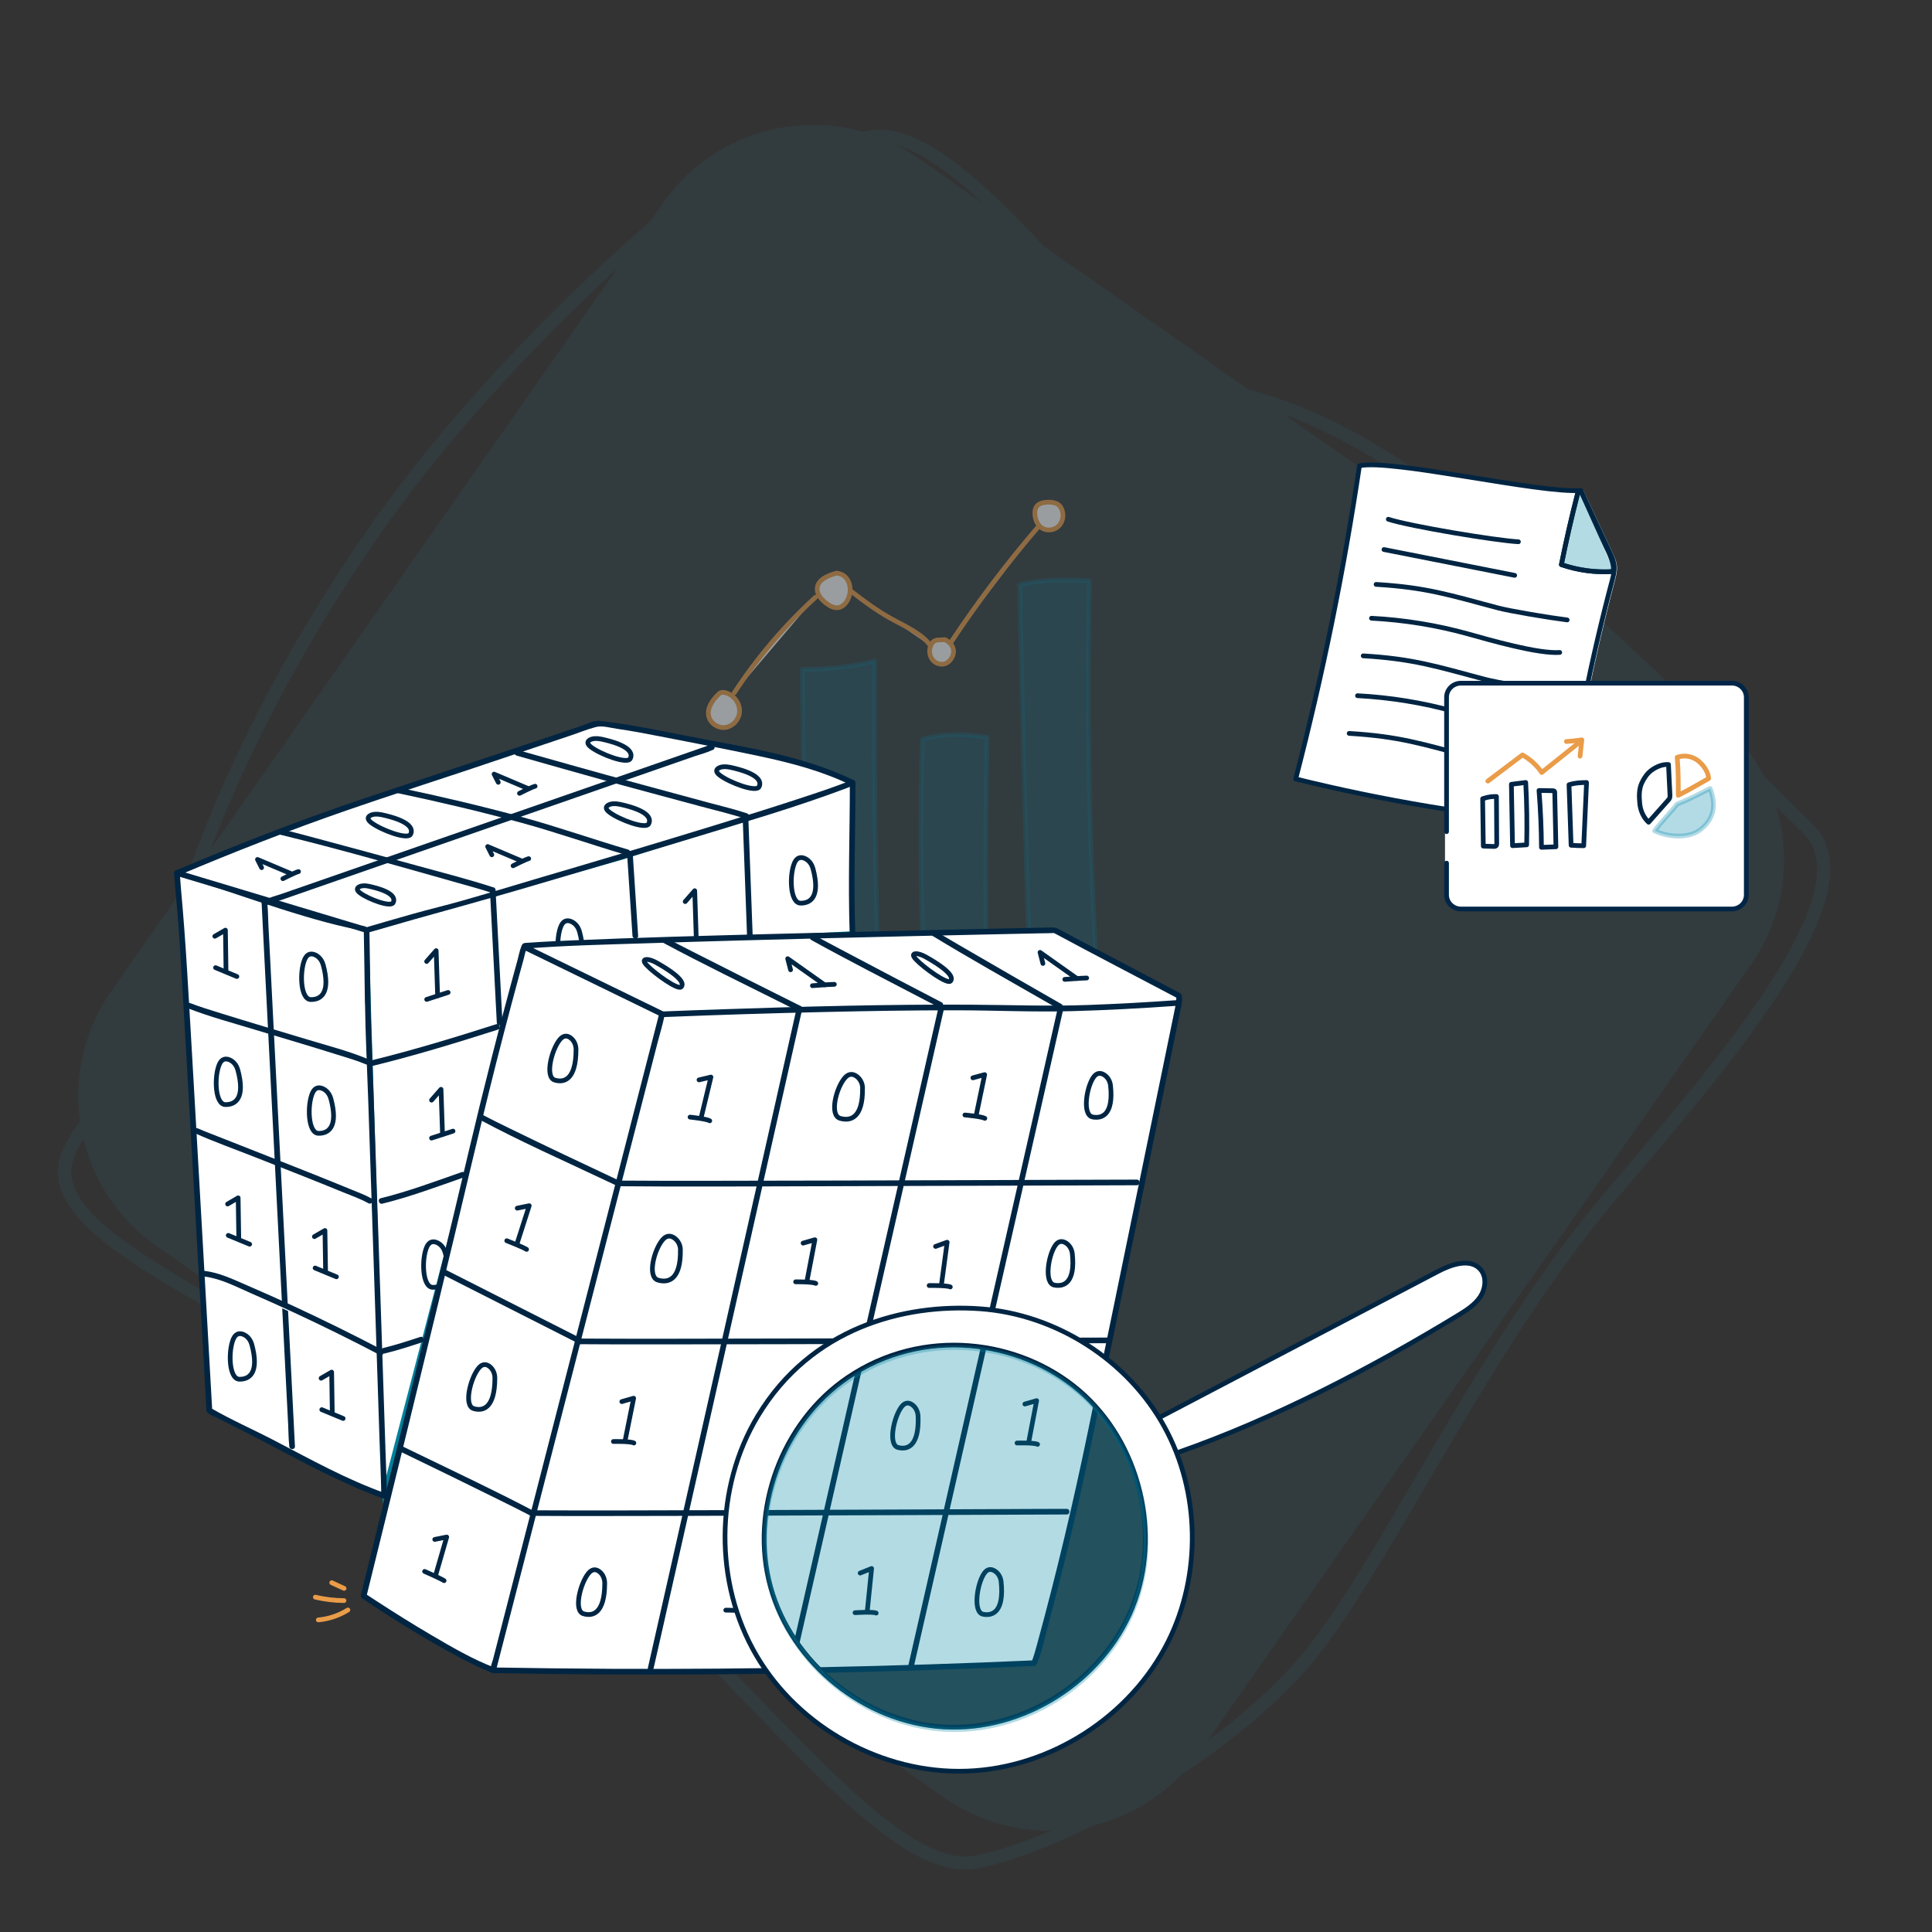 <svg xmlns="http://www.w3.org/2000/svg" id="Ebene_2" data-name="Ebene 2" viewBox="0 0 410 410"><rect x="0" y="0" width="410" height="410" fill="#333333" stroke="none"/><defs><style>      .cls-1, .cls-2, .cls-3, .cls-4, .cls-5, .cls-6, .cls-7 {        stroke-linecap: round;        stroke-linejoin: round;      }      .cls-1, .cls-2, .cls-3, .cls-8, .cls-9 {        fill: #fff;      }      .cls-1, .cls-4 {        stroke: #ea9c48;      }      .cls-2 {        stroke: #002547;      }      .cls-3, .cls-5 {        stroke: #002542;      }      .cls-4, .cls-5, .cls-10 {        fill: none;      }      .cls-11 {        fill: #2f82a0;        isolation: isolate;        opacity: .1;      }      .cls-11, .cls-12, .cls-9, .cls-13 {        stroke-width: 0px;      }      .cls-6 {        fill: #0287aa;        opacity: .3;        stroke: #0287aa;      }      .cls-7 {        stroke: #0285a6;      }      .cls-7, .cls-12 {        fill: #0285a6;        opacity: .3;      }      .cls-14 {        opacity: .5;      }      .cls-8 {        stroke-width: .75px;      }      .cls-8, .cls-10 {        stroke: #02809a;        stroke-miterlimit: 10;      }      .cls-13 {        fill: #002542;      }      .cls-10 {        stroke-width: .5px;      }    </style></defs><path class="cls-11" d="m384.54,174.74c-2.14-2.05-5.1-4.98-8.52-8.38-.56-.55-1.13-1.12-1.71-1.7-2.79-5.43-6.9-10.28-12.25-14.03l-7.52-5.26c-18.04-17.22-40.21-37.05-59.12-48.94-13.12-8.25-22.7-11.7-30.47-13.79l-43.48-30.45c-12.23-13.22-26.15-26.13-36.44-24.58-.64.09-1.29.21-1.96.34-15.45-4.35-32.62,1.22-42.34,15.1l-2.74,3.92c-11.9,10.3-39.22,35.4-60.27,65.8-17.04,24.61-30.18,50.18-39.22,76.28l-14.88,21.25c-5.86,8.37-7.95,18.25-6.64,27.63-5.07,6.87-7.69,13.01,1.04,22.01,7.07,7.29,22.05,15.54,39.4,25.11,8.6,4.74,18.06,9.96,27.58,15.64l39.2,27.45.12.09c12.26,10.71,23.68,22.54,33.72,32.95,20.29,21.03,36.31,37.63,49.14,35.37,6.3-1.11,15.19-4.38,24.82-9.16,6.95-1.71,13.45-5.33,18.64-10.72,11.89-7.82,23.19-17.29,30.64-27.35,6.74-9.09,13.88-21.3,21.44-34.23,11.65-19.92,24.85-42.49,40.77-61.16,26.07-30.57,55.62-65.21,41.06-79.19h0Zm-90.6-75.95c13.92,8.75,29.66,21.89,44.2,35.1l-65.55-45.9c5.93,2.2,12.88,5.48,21.34,10.8h.01Zm-85.16-55.49l-13.97-9.78c-1.46-1.02-2.98-1.92-4.52-2.72,5.51,1.57,12,6.46,18.49,12.5ZM80,114.35c16.69-24.09,37.35-44.84,51-57.41l-86.27,123.21c8.72-22.46,20.52-44.49,35.27-65.8Zm-21.25,168.26c-17.15-9.45-31.96-17.62-38.74-24.61-6.38-6.58-5.75-10.99-2.31-16.26,2.15,8.86,7.4,17.01,15.45,22.65l27.58,19.32c-.67-.37-1.33-.73-1.99-1.1h.01Zm101.27,76.63c-5.93-6.15-12.35-12.79-19.14-19.41l59.52,41.67c6.88,4.82,14.79,7.09,22.6,7.01-6.29,2.68-11.95,4.52-16.33,5.29-11.37,2-27.72-14.94-46.65-34.56h0Zm181.34-107.12c-16.09,18.86-29.35,41.55-41.06,61.56-7.52,12.86-14.62,25.01-21.28,33.98-5.76,7.76-13.85,15.17-22.72,21.71l115.29-164.65c7.11-10.15,8.67-22.52,5.35-33.52,2.21,2.19,4.14,4.09,5.67,5.55,12.67,12.16-17.23,47.21-41.25,75.37h0Z"></path><g><polyline class="cls-10" points="130.36 251.61 122.24 283.04 94.92 269.42"></polyline><g class="cls-14"><path class="cls-6" d="m146.1,172.98c.14,9.41.29,18.81.43,28.22.01.92.05,1.97.33,2.51.19.37.45.39.69.38,5.13-.06,10.26-.12,15.38-.18.15-11.06.09-22.13-.18-33.17-5.46,1.43-10.97,1.53-16.65,2.24Z"></path><path class="cls-6" d="m170.26,142.07c.21,20.86.43,41.73.64,62.59,5.15-.11,10.3-.21,15.45-.32-.64-21.35-.88-42.72-.72-64.09-4.93,1.28-9.95,1.74-15.37,1.81Z"></path><path class="cls-6" d="m195.73,156.89c-.43,15.26-.38,30.54.17,45.79,4.5.3,8.99.77,13.46,1.42-.25-15.89-.2-31.78.15-47.67-4.46-.64-8.94-.93-13.78.45Z"></path><path class="cls-6" d="m216.4,124.06c.53,27.05,1.22,54.1,2.07,81.13,4.75.24,9.52-.59,14.08-2.44-1.47-26.44-1.91-53-1.32-79.5-4.7-.24-9.39-.47-14.83.81Z"></path><path class="cls-1" d="m177.51,121.64c-1.81.48-3.98,1.38-4.09,3.24-.07,1.24.87,2.3,1.84,3.07.71.56,1.54,1.08,2.44,1.02,1.36-.09,2.3-1.46,2.6-2.8.43-1.92-.36-4.33-2.78-4.54Z"></path><path class="cls-1" d="m152.57,147.24c-1.27,1.24-2.52,2.88-2.19,4.63.28,1.54,1.89,2.67,3.44,2.52s2.88-1.5,3.1-3.05-.64-3.16-2-3.94c-.75-.43-1.79-.71-2.35-.17Z"></path><path class="cls-1" d="m200.5,135.72c-.74.17-1.57-.07-2.23.31-.38.22-.63.63-.79,1.04-.36.98-.24,2.14.42,2.95s1.84,1.18,2.8.77c.38-.16.7-.43.96-.74.52-.63.81-1.48.65-2.28s-.8-1.52-1.81-2.05Z"></path><path class="cls-1" d="m222.57,106.57c-.87.03-1.83.1-2.42.73-.51.54-.6,1.36-.51,2.1.13,1.04.6,2.09,1.48,2.66,1.13.73,2.77.46,3.67-.54s1.03-2.58.38-3.76c-.35-.63-.96-1.17-2.61-1.2Z"></path><path class="cls-1" d="m155.83,147.01c4.87-7.44,10.68-14.27,17.24-20.27"></path><path class="cls-1" d="m180.72,125.55c2.64,2.04,5.33,4.03,8.25,5.66,2.81,1.58,6.69,3.2,8.52,5.86"></path><path class="cls-1" d="m201.91,136.15c5.67-8.55,11.87-16.74,18.56-24.51"></path></g><g><polygon class="cls-8" points="111.48 201.64 180.9 198 180.93 166.13 132.06 182.04 77.84 197.39 81.5 316.53 111.48 201.64"></polygon><g><g><path class="cls-9" d="m78.06,212.86c.04,2.99.15,5.98.27,8.97.49,12.73,3.18,94.7,3.18,94.7v.91c-8.4-2.98-17.35-7.94-23.28-11.06-3.67-1.93-12.85-6.49-13.79-7.04,0,0-5.51-98.5-5.99-103.75-.25-2.74-.5-5.47-.75-8.21l-.14-2.1c3.91.4,30.1,10.65,40.25,11.61,0,0,.2,11.48.25,15.98Z"></path><path class="cls-13" d="m77.46,212.86c.09,6.85.45,13.71.68,20.56.27,7.91.54,15.82.8,23.73.3,8.94.6,17.88.89,26.83.25,7.47.49,14.95.74,22.42.11,3.36.27,6.72.33,10.08,0,.32,0,.64,0,.95l.76-.58c-8.1-2.9-15.63-7.07-23.23-11.05-4.53-2.37-9.27-4.43-13.69-6.99l.3.52c-.2-3.6-.4-7.19-.61-10.79-.48-8.58-.97-17.16-1.45-25.74-.58-10.21-1.16-20.41-1.74-30.62-.49-8.61-.99-17.23-1.51-25.84-.36-6.02-.8-12.01-1.35-18.01-.09-1.02-.16-2.04-.23-3.07l-.6.6c1.54.18,3.12.79,4.59,1.26,2.68.85,5.35,1.75,8.01,2.65,6.35,2.12,12.71,4.27,19.18,5.99,2.78.74,5.59,1.43,8.46,1.71l-.6-.6c.09,5.33.19,10.65.25,15.98,0,.77,1.21.77,1.2,0-.07-5.33-.16-10.66-.25-15.98,0-.35-.27-.57-.6-.6-5.8-.58-11.56-2.56-17.09-4.31-5.97-1.88-11.88-3.96-17.84-5.87-1.72-.55-3.51-1.23-5.32-1.43-.31-.04-.62.3-.6.6.29,4.31.79,8.6,1.07,12.9.22,3.32.41,6.65.61,9.97.65,10.95,1.28,21.89,1.9,32.84.69,12,1.36,24,2.04,36,.4,7.11.8,14.22,1.2,21.34.02.33-.05.86.08,1.18.27.67,1.62,1.07,2.21,1.37,1.59.81,3.18,1.61,4.78,2.42,7.8,3.94,15.42,8.28,23.4,11.85,2.33,1.05,4.7,2.02,7.1,2.88.37.13.76-.21.76-.58,0-2.99-.17-5.98-.26-8.96-.23-7.11-.47-14.21-.7-21.32-.29-8.9-.59-17.79-.89-26.69-.27-8.18-.55-16.37-.83-24.55-.19-5.61-.4-11.22-.6-16.83-.08-2.08-.14-4.15-.16-6.23-.01-.77-1.21-.77-1.2,0Z"></path></g><g><path class="cls-9" d="m180.9,198c-.26-7.39-.13-20.37.04-30.44v-1.44c-8.08-3.96-17.02-5.75-25.85-7.49-4.63-.91-9.26-1.83-13.88-2.74-4.82-.95-9.65-1.9-14.55-2.32,0,0-30.59,10.34-45.61,15.25-14.77,4.83-29.17,10.39-43.49,16.44l40.28,12.12s10.64-3.16,15.51-4.34c2.06-.5,73.73-21.23,87.59-26.92"></path><path class="cls-13" d="m181.5,198c-.36-10.63.04-21.25.04-31.88,0-.2-.11-.43-.3-.52-11.22-5.45-23.93-7.14-36.04-9.53-3.21-.63-6.41-1.29-9.62-1.86-1.45-.26-2.91-.5-4.36-.71-.7-.1-1.4-.19-2.11-.28-.78-.09-1.82-.35-2.6-.23-1.16.18-2.39.81-3.5,1.18-15.02,5.07-30.08,10.03-45.11,15.06-13.75,4.6-27.28,9.87-40.64,15.51-.5.21-.3.96.14,1.1,8.6,2.59,17.2,5.18,25.81,7.76l13.15,3.96c.77.23,1.29.49,2.07.27,3.11-.86,6.2-1.81,9.31-2.68,7.28-2.03,14.57-4.04,21.83-6.16,12.69-3.71,25.37-7.47,38.01-11.33,10.54-3.22,21.19-6.33,31.52-10.19.67-.25,1.34-.51,2-.78.71-.29.4-1.45-.32-1.16-3.67,1.5-7.46,2.72-11.22,3.96-5.77,1.89-11.56,3.71-17.36,5.49-12.85,3.96-25.75,7.8-38.65,11.59-6.84,2.01-13.66,4.18-20.57,5.94-3.66.93-7.29,1.96-10.91,3.01-1.24.36-2.48.72-3.72,1.09-.21.06-.43.14-.65.19.48-.11.32.06.13-.05-.34-.21-.9-.27-1.28-.39l-2.26-.68-6.86-2.06c-9.69-2.92-19.39-5.83-29.08-8.75-.21-.06-.41-.12-.62-.19l.14,1.1c11.85-5,23.83-9.7,35.99-13.9,8.41-2.91,16.89-5.62,25.34-8.44,7.28-2.43,14.55-4.88,21.83-7.33,1.79-.6,3.58-1.34,5.41-1.82,1.36-.36,3.09.17,4.47.37,3.08.44,6.14,1.02,9.19,1.62,6.97,1.37,13.96,2.68,20.91,4.16s13.43,3.18,19.64,6.2l-.3-.52c0,10.63-.4,21.25-.04,31.88.03.77,1.23.77,1.2,0h0Z"></path></g><g><line class="cls-9" x1="104.57" y1="188.9" x2="106.03" y2="217.02"></line><path class="cls-13" d="m103.97,188.9c.43,8.22.85,16.45,1.28,24.67.06,1.15.12,2.3.18,3.45.04.77,1.24.77,1.2,0-.43-8.22-.85-16.45-1.28-24.67-.06-1.15-.12-2.3-.18-3.45-.04-.77-1.24-.77-1.2,0h0Z"></path></g><g><line class="cls-9" x1="134.82" y1="198.58" x2="133.72" y2="181.82"></line><path class="cls-13" d="m135.42,198.58c-.32-4.88-.64-9.77-.96-14.65-.05-.7-.09-1.41-.14-2.11-.05-.77-1.25-.77-1.2,0,.32,4.88.64,9.77.96,14.65.05.7.09,1.41.14,2.11.05.77,1.25.77,1.2,0h0Z"></path></g><g><line class="cls-9" x1="158.22" y1="173.84" x2="159.13" y2="198.58"></line><path class="cls-13" d="m157.62,173.84c.27,7.21.53,14.42.8,21.63.04,1.04.08,2.08.11,3.11.03.77,1.23.77,1.2,0-.27-7.21-.53-14.42-.8-21.63-.04-1.04-.08-2.08-.11-3.11-.03-.77-1.23-.77-1.2,0h0Z"></path></g><g><path class="cls-9" d="m59.6,176.55c5.02,1.21,39.85,10.67,44.96,12.35"></path><path class="cls-13" d="m59.44,177.13c12.69,3.08,25.28,6.72,37.85,10.27,2.38.67,4.76,1.32,7.11,2.08.74.24,1.05-.92.32-1.16-5.3-1.73-10.74-3.11-16.11-4.59-7.26-2-14.52-3.98-21.79-5.92-2.35-.63-4.7-1.27-7.06-1.84-.75-.18-1.07.98-.32,1.16h0Z"></path></g><g><path class="cls-9" d="m84.35,167.69c9.37,1.98,19.4,4.34,28.61,6.93,5.94,1.67,14.28,4.54,20.2,6.26"></path><path class="cls-13" d="m84.19,168.27c8.86,1.87,17.67,3.93,26.4,6.32,7.54,2.06,14.91,4.68,22.41,6.87.74.22,1.06-.94.32-1.16-7.5-2.19-14.87-4.81-22.41-6.87-8.73-2.39-17.55-4.45-26.4-6.32-.75-.16-1.08,1-.32,1.16h0Z"></path></g><g><path class="cls-9" d="m109.78,159.77l18.84,5.32s28.23,7.58,29.76,8.11"></path><path class="cls-13" d="m109.62,160.35c6.26,1.77,12.52,3.57,18.79,5.3,6.68,1.84,13.39,3.6,20.07,5.42,3.23.88,6.56,1.63,9.73,2.7.73.25,1.05-.91.32-1.16-2.66-.9-5.43-1.53-8.13-2.27-4.54-1.24-9.08-2.47-13.63-3.69-5.38-1.45-10.74-2.93-16.1-4.44-3.58-1.01-7.15-2.02-10.73-3.03-.74-.21-1.06.95-.32,1.16h0Z"></path></g><g><line class="cls-9" x1="56.12" y1="191.61" x2="151.1" y2="158.59"></line><path class="cls-13" d="m56.28,192.18c3.15-1.1,6.31-2.19,9.46-3.29,7.57-2.63,15.14-5.26,22.71-7.9,9.12-3.17,18.23-6.34,27.35-9.51,7.92-2.75,15.83-5.51,23.75-8.26,2.61-.91,5.22-1.81,7.83-2.72,1.22-.42,2.54-.75,3.72-1.29.05-.02.11-.04.16-.06.72-.25.41-1.41-.32-1.16-3.15,1.1-6.31,2.19-9.46,3.29-7.57,2.63-15.14,5.26-22.71,7.9-9.12,3.17-18.23,6.34-27.35,9.51-7.92,2.75-15.83,5.51-23.75,8.26-2.61.91-5.22,1.81-7.83,2.72-1.22.42-2.54.75-3.72,1.29-.05.02-.11.04-.16.06-.72.25-.41,1.41.32,1.16h0Z"></path></g><g><line class="cls-9" x1="56.12" y1="191.61" x2="61.98" y2="306.94"></line><path class="cls-13" d="m55.52,191.61c.19,3.83.39,7.67.58,11.5.47,9.16.93,18.33,1.4,27.49.57,11.13,1.13,22.25,1.7,33.38.49,9.58.97,19.16,1.46,28.75l.49,9.54c.08,1.48.06,3,.23,4.47,0,.07,0,.14.01.2.04.77,1.24.77,1.2,0-.19-3.83-.39-7.67-.58-11.5-.47-9.16-.93-18.33-1.4-27.49-.57-11.13-1.13-22.25-1.7-33.38-.49-9.58-.97-19.16-1.46-28.75l-.49-9.54c-.08-1.48-.06-3-.23-4.47,0-.07,0-.14-.01-.2-.04-.77-1.24-.77-1.2,0h0Z"></path></g><g><path class="cls-9" d="m40.12,213.43c5.84,2.28,33.3,9.98,37.84,11.92"></path><path class="cls-13" d="m39.96,214.01c4.57,1.77,9.35,3.05,14.03,4.47,5.9,1.78,11.82,3.52,17.7,5.37,1.99.63,4.04,1.2,5.96,2.02.7.3,1.32-.74.61-1.04-4.21-1.78-8.75-2.93-13.11-4.25-6.1-1.85-12.23-3.65-18.31-5.55-2.2-.69-4.41-1.35-6.55-2.18-.72-.28-1.03.88-.32,1.16h0Z"></path></g><g><path class="cls-9" d="m78.77,225.66c6.09-1.47,22.07-6.24,26.71-7.73"></path><path class="cls-13" d="m78.93,226.24c8.99-2.19,17.9-4.92,26.71-7.73.73-.23.42-1.39-.32-1.16-8.81,2.81-17.73,5.54-26.71,7.73-.75.18-.43,1.34.32,1.16h0Z"></path></g><g><path class="cls-9" d="m80.97,254.86c4.09-.99,11.41-3.53,17.18-5.54"></path><path class="cls-13" d="m81.13,255.44c5.83-1.43,11.51-3.56,17.18-5.54.72-.25.41-1.41-.32-1.16-5.67,1.97-11.35,4.11-17.18,5.54-.75.18-.43,1.34.32,1.16h0Z"></path></g><g><path class="cls-9" d="m81.52,286.64c2.02-.49,4.82-1.35,7.83-2.34"></path><path class="cls-13" d="m81.68,287.22c2.65-.64,5.24-1.49,7.83-2.34.73-.24.42-1.4-.32-1.16-2.59.85-5.18,1.7-7.83,2.34-.75.18-.43,1.34.32,1.16h0Z"></path></g><g><path class="cls-9" d="m41.66,239.97c2.42,1.09,34.12,13.32,36.82,14.85"></path><path class="cls-13" d="m41.36,240.49c4.17,1.86,8.5,3.4,12.74,5.07,6.22,2.45,12.45,4.89,18.64,7.43,1.81.74,3.73,1.4,5.44,2.36.68.38,1.28-.66.61-1.04-1.41-.79-2.98-1.34-4.46-1.96-2.82-1.17-5.65-2.3-8.48-3.43-6.19-2.47-12.39-4.89-18.58-7.34-1.74-.69-3.65-1.4-5.29-2.12-.7-.31-1.31.72-.61,1.04h0Z"></path></g><g><path class="cls-9" d="m43.42,270.31c2.11.22,4.1,1.03,6.05,1.86,10.66,4.51,21.14,9.46,31.38,14.83"></path><path class="cls-13" d="m43.42,270.91c3.41.42,6.63,2.13,9.74,3.49s6.18,2.73,9.24,4.15c6.12,2.84,12.18,5.84,18.16,8.97.68.36,1.29-.68.61-1.04-6.27-3.28-12.61-6.41-19.03-9.38-3.21-1.48-6.44-2.92-9.69-4.32-2.92-1.26-5.83-2.69-9.02-3.08-.76-.09-.76,1.11,0,1.2h0Z"></path></g></g><g><path class="cls-5" d="m94.45,265.77c-.24-.89-.84-1.68-1.68-2.06-.75-.33-1.64-.35-2.2.92-1.12,2.54-.97,8.51,1.26,8.56,2.11.05,4.3-1.33,2.63-7.43Z"></path><path class="cls-5" d="m122.95,197.64c-.24-.89-.84-1.68-1.68-2.06-.75-.33-1.64-.35-2.2.92-1.12,2.54-.97,8.51,1.26,8.56,2.11.05,4.3-1.33,2.63-7.43Z"></path><polyline class="cls-5" points="145.41 191.33 147.43 189.02 147.74 198.61"></polyline><path class="cls-5" d="m68.56,204.7c-.24-.89-.84-1.68-1.68-2.06-.75-.33-1.64-.35-2.2.92-1.12,2.54-.97,8.51,1.26,8.56,2.11.05,4.3-1.33,2.63-7.43Z"></path><path class="cls-5" d="m50.44,226.99c-.24-.89-.84-1.68-1.68-2.06-.75-.33-1.64-.35-2.2.92-1.12,2.54-.97,8.51,1.26,8.56,2.11.05,4.3-1.33,2.63-7.43Z"></path><path class="cls-5" d="m70.19,233.09c-.24-.89-.84-1.68-1.68-2.06-.75-.33-1.64-.35-2.2.92-1.12,2.54-.97,8.51,1.26,8.56,2.11.05,4.3-1.33,2.63-7.43Z"></path><path class="cls-5" d="m53.41,285.27c-.24-.89-.84-1.68-1.68-2.06-.75-.33-1.64-.35-2.2.92-1.12,2.54-.97,8.51,1.26,8.56,2.11.05,4.3-1.33,2.63-7.43Z"></path><path class="cls-5" d="m172.49,184.24c-.24-.89-.84-1.68-1.68-2.06-.75-.33-1.64-.35-2.2.92-1.12,2.54-.97,8.51,1.26,8.56,2.11.05,4.3-1.33,2.63-7.43Z"></path><path class="cls-5" d="m131.44,170.67c-.89-.19-1.78-.15-2.35.18-.51.29-.75.78.28,1.55,2.07,1.55,7.66,3.65,8.29,2.43.6-1.15-.11-2.86-6.22-4.17Z"></path><path class="cls-5" d="m80.91,172.89c-.89-.19-1.78-.15-2.35.18-.51.29-.75.78.28,1.55,2.07,1.55,7.66,3.65,8.29,2.43.6-1.15-.11-2.86-6.22-4.17Z"></path><path class="cls-5" d="m127.53,156.84c-.89-.19-1.78-.15-2.35.18-.51.29-.75.78.28,1.55,2.07,1.55,7.66,3.65,8.29,2.43.6-1.15-.11-2.86-6.22-4.17Z"></path><path class="cls-5" d="m154.86,162.82c-.89-.19-1.78-.15-2.35.18-.51.29-.75.78.28,1.55,2.07,1.55,7.66,3.65,8.29,2.43.6-1.15-.11-2.86-6.22-4.17Z"></path><path class="cls-5" d="m78.18,188.06c-.75-.16-1.5-.13-1.98.15-.43.25-.64.66.24,1.31,1.75,1.3,6.45,3.07,6.99,2.05.5-.97-.09-2.41-5.24-3.51Z"></path><g><polyline class="cls-5" points="66.72 262.43 68.96 261.13 69.09 269.51"></polyline><line class="cls-5" x1="66.87" y1="269.09" x2="71.4" y2="270.96"></line></g><g><polyline class="cls-5" points="45.59 198.69 47.84 197.39 47.96 205.77"></polyline><line class="cls-5" x1="45.74" y1="205.35" x2="50.27" y2="207.23"></line></g><g><polyline class="cls-5" points="48.3 255.51 50.54 254.2 50.67 262.58"></polyline><line class="cls-5" x1="48.44" y1="262.17" x2="52.98" y2="264.04"></line></g><g><polyline class="cls-5" points="68.14 292.48 70.38 291.18 70.51 299.56"></polyline><line class="cls-5" x1="68.29" y1="299.15" x2="72.82" y2="301.02"></line></g><g><polyline class="cls-5" points="90.54 204.04 92.56 201.74 92.87 211.33"></polyline><line class="cls-5" x1="90.55" y1="212.09" x2="95.1" y2="210.61"></line></g><g><polyline class="cls-5" points="91.58 233.47 93.59 231.17 93.91 240.76"></polyline><line class="cls-5" x1="91.58" y1="241.52" x2="96.14" y2="240.04"></line></g><g><polyline class="cls-5" points="104.37 181.4 103.49 179.65 110.59 182.66"></polyline><path class="cls-5" d="m108.88,183.73s2.69-1.37,3.32-1.51"></path></g><g><polyline class="cls-5" points="105.74 166.02 104.85 164.28 111.95 167.29"></polyline><path class="cls-5" d="m110.24,168.36s2.69-1.37,3.32-1.51"></path></g><g><polyline class="cls-5" points="55.52 184.13 54.64 182.39 61.74 185.39"></polyline><path class="cls-5" d="m60.03,186.47s2.69-1.37,3.32-1.51"></path></g></g><g><g><path class="cls-9" d="m105.42,352.38c8.78-41.8,19.09-83.28,30.92-124.32,1.14-3.95,2.29-7.89,3.44-11.83"></path><path class="cls-13" d="m106,352.54c3.75-17.86,7.78-35.66,12.09-53.39,4.31-17.73,8.9-35.39,13.76-52.98,2.75-9.95,5.62-19.87,8.51-29.79.22-.74-.94-1.06-1.16-.32-5.12,17.53-10.07,35.11-14.7,52.78s-8.97,35.38-13.04,53.16c-2.3,10.05-4.5,20.12-6.62,30.21-.16.75,1,1.08,1.16.32h0Z"></path></g><g><path class="cls-9" d="m139.38,215c-8.77-6.26-17.56-11.67-28.07-14.03"></path><path class="cls-13" d="m139.68,214.48c-8.63-6.14-17.77-11.7-28.21-14.09-.75-.17-1.07.98-.32,1.16,10.34,2.37,19.37,7.88,27.92,13.97.63.45,1.23-.59.61-1.04h0Z"></path></g><g><path class="cls-9" d="m111.31,200.97l29.2,14.22-35.85,139.27c-9.29-3.56-27.49-15.75-27.49-15.75,0,0,15.36-62.16,22.68-93.33,3.49-14.85,7.27-29.62,11.35-44.31l.17-.33c17.42-1.41,112.52-3.32,112.52-3.32l.44.26,25.91,13.68.05,1.09s-13.62,66.33-19.22,93.39c-3.2,15.47-6.92,30.84-11.17,46.06l-.44,1.06c-38.24,1.71-76.53,2.21-114.81,1.51"></path><path class="cls-13" d="m111.01,201.48c8.52,4.15,17.04,8.3,25.56,12.45,1.21.59,2.42,1.18,3.63,1.77l-.28-.68c-1.2,4.64-2.39,9.29-3.59,13.93-2.85,11.06-5.7,22.13-8.54,33.19-3.45,13.42-6.91,26.83-10.36,40.25-2.98,11.59-5.97,23.19-8.95,34.78-.98,3.81-1.96,7.62-2.94,11.43l-.92,3.56c-.15.57-.47,1.29-.48,1.87,0,.08-.04.17-.06.24l.74-.42c-4.65-1.8-9.04-4.37-13.33-6.89-3.95-2.32-7.83-4.75-11.67-7.25-.78-.51-1.57-1.02-2.35-1.54l.28.68c2.77-11.2,5.52-22.41,8.26-33.62,4.67-19.06,9.32-38.12,13.83-57.22,1.78-7.53,3.59-15.06,5.49-22.56,1.05-4.13,2.12-8.26,3.22-12.38.55-2.06,1.1-4.12,1.66-6.18.3-1.11.6-2.21.91-3.32.23-.83.36-1.79.77-2.55l-.52.3c8.58-.69,17.23-.86,25.83-1.14,13-.43,26-.77,39-1.1,11.52-.29,23.05-.55,34.57-.8,3.43-.07,6.87-.15,10.3-.22.8-.02,1.6,0,2.4-.05.12,0,.28-.03.4,0-.46-.07,0,.07.16.18.1.06.21.11.31.16,8.24,4.44,16.55,8.74,24.83,13.11.25.13.5.27.76.4l-.3-.52c.05.99-.13,1.94-.39,3.17-.5,2.42-.99,4.84-1.49,7.26-1.7,8.29-3.4,16.57-5.11,24.86-2.08,10.14-4.17,20.28-6.26,30.43-1.83,8.89-3.66,17.77-5.49,26.66-3.15,15.25-6.73,30.41-10.86,45.42-.34,1.24-.66,2.46-1.16,3.65l.58-.44c-29.76,1.32-59.55,1.93-89.34,1.8-8.49-.04-16.98-.14-25.46-.29-.77-.01-.77,1.19,0,1.2,29.79.54,59.58.37,89.36-.55,8.48-.26,16.97-.58,25.45-.96.29-.01.47-.18.58-.44,1.08-2.59,1.65-5.42,2.37-8.13.88-3.3,1.74-6.62,2.58-9.93,1.71-6.79,3.32-13.61,4.82-20.45,1.83-8.3,3.5-16.64,5.21-24.97,3.49-16.94,6.97-33.88,10.46-50.83,1.31-6.39,2.62-12.77,3.94-19.16.37-1.8.74-3.6,1.11-5.4.17-.84.38-1.61.33-2.47-.05-.77-.25-.91-.85-1.23l-2.28-1.2-8.16-4.31c-4.88-2.58-9.79-5.11-14.64-7.73-.58-.31-.96-.5-1.61-.48-1.1.02-2.19.04-3.29.07-4.57.1-9.14.19-13.7.29-14.52.32-29.03.67-43.55,1.05-13.82.37-27.64.74-41.45,1.34-2.24.1-4.48.2-6.72.33-.85.05-1.71.1-2.56.17-.36.03-.81-.02-1.1.23-.16.13-.25.4-.33.59-.36.89-.53,1.92-.79,2.84-3.74,13.6-7.22,27.26-10.45,40.99-4.1,17.42-8.33,34.81-12.58,52.19-3.22,13.18-6.45,26.35-9.7,39.52-.17.7-.35,1.4-.52,2.1-.07.27.05.53.28.68,6.63,4.44,13.45,8.69,20.49,12.44,2.32,1.23,4.68,2.41,7.14,3.37.3.12.66-.13.74-.42,1.2-4.64,2.39-9.29,3.59-13.93,2.85-11.06,5.7-22.13,8.54-33.19,3.45-13.42,6.91-26.83,10.36-40.25,2.98-11.59,5.97-23.19,8.95-34.78.98-3.81,1.96-7.62,2.94-11.43.46-1.8,1.05-3.61,1.4-5.44.02-.08.04-.16.06-.24.06-.24-.04-.56-.28-.68-8.52-4.15-17.04-8.3-25.56-12.45-1.21-.59-2.42-1.18-3.63-1.77-.69-.34-1.3.7-.61,1.04h0Z"></path></g><g><path class="cls-9" d="m140.82,215.24s51.04-2.11,76.58-1.22c10.81.38,32.28-1.17,32.28-1.17"></path><path class="cls-13" d="m140.82,215.84c11.42-.47,22.85-.82,34.28-1.08,9.27-.21,18.54-.37,27.81-.36,8.2,0,16.39.41,24.59.18,7.4-.2,14.8-.6,22.18-1.13.77-.05.77-1.26,0-1.2-6.23.45-12.48.79-18.72,1.02-8.34.31-16.64-.01-24.98-.06-17.51-.1-35.03.38-52.53.97-4.21.14-8.42.29-12.63.46-.77.03-.77,1.23,0,1.2h0Z"></path></g><g><path class="cls-9" d="m102.17,237.12c5.27,2.83,28.94,13.95,28.94,13.95"></path><path class="cls-13" d="m101.86,237.64c8.43,4.52,17.23,8.43,25.88,12.51,1.02.48,2.04.96,3.06,1.44.69.33,1.3-.71.61-1.04-7.73-3.63-15.46-7.28-23.14-11.03-1.94-.95-3.89-1.89-5.8-2.92-.68-.36-1.29.67-.61,1.04h0Z"></path></g><g><path class="cls-9" d="m141.05,199.56c5.27,2.83,28.61,14.48,28.61,14.48"></path><path class="cls-13" d="m140.75,200.08c8.42,4.52,17.04,8.69,25.59,12.97,1.01.5,2.01,1.01,3.02,1.51.69.34,1.3-.69.61-1.04-7.63-3.81-15.25-7.62-22.85-11.5-1.93-.98-3.86-1.96-5.76-2.98-.68-.37-1.29.67-.61,1.04h0Z"></path></g><g><path class="cls-9" d="m172.5,198.98c5.5,3.04,27.05,14.26,27.05,14.26"></path><path class="cls-13" d="m172.19,199.5c8,4.42,16.16,8.58,24.26,12.81.93.49,1.86.97,2.79,1.45.68.36,1.29-.68.61-1.04-7.15-3.72-14.29-7.45-21.4-11.23-1.89-1-3.78-2-5.65-3.03-.68-.37-1.28.66-.61,1.04h0Z"></path></g><g><path class="cls-9" d="m198.25,198.13c5.43,3.3,26.7,15.48,26.7,15.48"></path><path class="cls-13" d="m197.94,198.64c7.89,4.79,15.94,9.31,23.94,13.9.92.53,1.84,1.06,2.76,1.58.67.38,1.28-.65.61-1.04-7.05-4.04-14.1-8.09-21.12-12.18-1.87-1.09-3.74-2.18-5.59-3.3-.66-.4-1.27.64-.61,1.04h0Z"></path></g><g><path class="cls-9" d="m131.68,251.14c16.4.15,100.27-.19,109.58-.21"></path><path class="cls-13" d="m131.68,251.74c13.89.13,27.78.03,41.67,0,17.47-.04,34.95-.1,52.42-.16,5.16-.02,10.32-.04,15.48-.05.77,0,.77-1.2,0-1.2-12.2.02-24.41.08-36.61.12-17.94.06-35.89.11-53.83.13-6.38,0-12.76.02-19.13-.04-.77,0-.77,1.19,0,1.2h0Z"></path></g><g><line class="cls-9" x1="94.48" y1="270.09" x2="123.21" y2="284.66"></line><path class="cls-13" d="m94.18,270.61c8.37,4.25,16.75,8.5,25.12,12.74,1.2.61,2.41,1.22,3.61,1.83.69.35,1.3-.69.61-1.04-8.37-4.25-16.75-8.5-25.12-12.74-1.2-.61-2.41-1.22-3.61-1.83-.69-.35-1.3.69-.61,1.04h0Z"></path></g><g><path class="cls-9" d="m85.32,307.56s22.1,10.71,27.48,13.53"></path><path class="cls-13" d="m85.02,308.08c7.29,3.53,14.57,7.07,21.82,10.67,1.89.94,3.79,1.88,5.66,2.86.68.36,1.29-.68.61-1.04-8.1-4.25-16.39-8.15-24.61-12.14-.96-.46-1.91-.93-2.87-1.39-.69-.34-1.3.7-.61,1.04h0Z"></path></g><g><path class="cls-9" d="m123.21,284.66c16.4.15,102.7-.19,112.01-.21"></path><path class="cls-13" d="m123.21,285.26c5.49.05,10.98.04,16.48.04,8.63,0,17.26-.02,25.89-.04,9.59-.02,19.18-.05,28.77-.08,8.41-.03,16.81-.05,25.22-.08,4.95-.02,9.9-.04,14.86-.05.27,0,.54,0,.81,0,.77,0,.77-1.2,0-1.2-4.38,0-8.76.03-13.14.04-8.06.03-16.11.05-24.17.08-9.55.03-19.11.06-28.66.08-8.91.02-17.83.04-26.74.05-6,0-12,.01-17.99-.03-.44,0-.87,0-1.31-.01-.77,0-.77,1.19,0,1.2h0Z"></path></g><g><path class="cls-9" d="m112.8,321.09c16.4.15,104.27-.28,113.58-.3"></path><path class="cls-13" d="m112.8,321.69c5.55.05,11.1.04,16.64.03,8.76,0,17.52-.03,26.28-.06,9.74-.03,19.49-.07,29.23-.1,8.5-.03,17-.07,25.5-.1,5.03-.02,10.06-.04,15.09-.06.28,0,.55,0,.83,0,.77,0,.77-1.2,0-1.2-4.43,0-8.87.03-13.3.05-8.19.03-16.37.07-24.56.1-9.71.04-19.42.07-29.13.11-9.01.03-18.01.05-27.02.07-6.08,0-12.15.02-18.23-.02-.45,0-.89,0-1.34-.01-.77,0-.77,1.19,0,1.2h0Z"></path></g><g><path class="cls-9" d="m169.66,214.04c-4.5,20.07-28.99,128.74-31.6,140.12"></path><path class="cls-13" d="m169.08,213.88c-1.54,6.86-3.09,13.72-4.63,20.59-2.43,10.77-4.85,21.55-7.28,32.32-2.72,12.08-5.44,24.16-8.17,36.23-2.36,10.45-4.72,20.9-7.08,31.36-1.4,6.21-2.8,12.43-4.22,18.64-.07.33-.15.65-.22.98-.17.75.98,1.07,1.16.32,1.26-5.49,2.49-10.99,3.73-16.48,2.28-10.07,4.55-20.15,6.82-30.22,2.72-12.04,5.43-24.07,8.14-36.11,2.49-11.07,4.99-22.14,7.48-33.21,1.69-7.5,3.38-15,5.06-22.5.12-.53.24-1.06.36-1.59.17-.75-.99-1.07-1.16-.32h0Z"></path></g><g><path class="cls-9" d="m199.73,214.01c-4.64,20.42-29.23,128.26-31.87,139.85"></path><path class="cls-13" d="m199.15,213.85c-1.57,6.89-3.14,13.78-4.7,20.67-2.45,10.74-4.9,21.49-7.34,32.23-2.74,12.02-5.48,24.05-8.22,36.07-2.38,10.44-4.76,20.89-7.14,31.33-1.41,6.18-2.82,12.37-4.23,18.55-.08.33-.15.67-.23,1-.17.75.99,1.07,1.16.32,1.25-5.5,2.51-11,3.76-16.5,2.29-10.03,4.57-20.07,6.86-30.1,2.73-11.98,5.46-23.97,8.19-35.95,2.52-11.07,5.05-22.15,7.57-33.22,1.71-7.49,3.41-14.97,5.11-22.46.12-.54.25-1.08.37-1.63.17-.75-.99-1.07-1.16-.32h0Z"></path></g><g><path class="cls-9" d="m225.02,214.25c-4.44,19.79-27.45,120.85-31.66,139.29"></path><path class="cls-13" d="m224.44,214.09c-1.47,6.56-2.96,13.12-4.45,19.68-2.34,10.32-4.68,20.64-7.03,30.95-2.63,11.59-5.27,23.17-7.91,34.76-2.39,10.52-4.79,21.03-7.18,31.55-1.58,6.96-3.17,13.91-4.76,20.87-.11.49-.22.98-.34,1.48-.17.75.99,1.07,1.16.32,1.45-6.35,2.89-12.69,4.34-19.04,2.33-10.21,4.65-20.42,6.97-30.63,2.64-11.58,5.27-23.16,7.9-34.74,2.41-10.61,4.82-21.23,7.23-31.84,1.62-7.15,3.25-14.31,4.86-21.47.12-.52.24-1.05.35-1.57.17-.75-.99-1.07-1.16-.32h0Z"></path></g></g><g><path class="cls-5" d="m212.46,335.71c-.09-.92-.54-1.79-1.32-2.3-.68-.45-1.56-.62-2.32.54-1.52,2.31-2.37,8.2-.18,8.62,2.07.4,4.46-.59,3.82-6.86Z"></path><path class="cls-5" d="m227.56,266.05c-.1-.89-.55-1.75-1.32-2.25-.69-.44-1.56-.6-2.32.52-1.52,2.25-2.35,7.99-.16,8.4,2.07.39,4.46-.56,3.8-6.68Z"></path><path class="cls-5" d="m235.67,230.37c-.1-.89-.55-1.75-1.32-2.25-.69-.44-1.56-.6-2.32.52-1.52,2.25-2.35,7.99-.16,8.4,2.07.39,4.46-.56,3.8-6.68Z"></path><path class="cls-5" d="m194.83,300.55c-.04-.92-.43-1.83-1.17-2.39-.66-.5-1.52-.71-2.35.4-1.67,2.22-2.88,8.07-.73,8.62,2.04.53,4.49-.31,4.25-6.63Z"></path><g><polyline class="cls-5" points="155.4 333.34 157.89 332.56 156.32 341.5"></polyline><path class="cls-5" d="m154.02,341.7s3.45-.02,4.16.36"></path></g><g><polyline class="cls-5" points="182.54 333.83 184.97 332.86 184.05 341.89"></polyline><path class="cls-5" d="m181.45,342.24s3.76-.25,4.49.08"></path></g><g><polyline class="cls-5" points="131.96 297.44 134.47 296.72 132.68 305.62"></polyline><path class="cls-5" d="m130.17,305.91s3.66-.08,4.35.32"></path></g><g><polyline class="cls-5" points="217.49 297.96 219.99 297.24 218.33 305.93"></polyline><path class="cls-5" d="m215.83,306.23s3.66-.1,4.36.28"></path></g><g><polyline class="cls-5" points="206.46 228.73 208.96 228.05 207.16 236.71"></polyline><path class="cls-5" d="m204.77,236.62s3.54.31,4.23.71"></path></g><g><polyline class="cls-5" points="167.77 205.8 167.16 203.45 174.98 208.99"></polyline><path class="cls-5" d="m172.41,209.18s3.85-.29,4.65-.29"></path></g><g><polyline class="cls-5" points="148.34 229.17 150.87 228.57 148.8 237.17"></polyline><path class="cls-5" d="m146.44,237.07s3.5.36,4.18.78"></path></g><g><polyline class="cls-5" points="170.43 263.81 172.93 263.09 171.27 271.78"></polyline><path class="cls-5" d="m168.84,272.02s3.58-.04,4.28.34"></path></g><g><polyline class="cls-5" points="198.54 264.51 201 263.62 199.79 272.62"></polyline><path class="cls-5" d="m197.18,272.81s3.77-.06,4.49.3"></path></g><path class="cls-5" d="m166.92,300c-.09-.92-.54-1.8-1.32-2.31-.68-.45-1.56-.62-2.32.54-1.53,2.32-2.37,8.23-.19,8.65,2.07.4,4.46-.59,3.83-6.89Z"></path><path class="cls-5" d="m128.33,336c0-.93-.36-1.85-1.07-2.43-.63-.52-1.49-.77-2.37.3-1.76,2.15-3.21,7.95-1.07,8.59,2.02.61,4.5-.13,4.51-6.46Z"></path><path class="cls-5" d="m105.02,292.46c0-.93-.36-1.85-1.07-2.43-.63-.52-1.49-.77-2.37.3-1.76,2.15-3.21,7.95-1.07,8.59,2.02.61,4.5-.13,4.51-6.46Z"></path><path class="cls-5" d="m122.24,222.75c0-.93-.36-1.85-1.07-2.43-.63-.52-1.49-.77-2.37.3-1.76,2.15-3.21,7.95-1.07,8.59,2.02.61,4.5-.13,4.51-6.46Z"></path><path class="cls-5" d="m139.31,204.3c-.79-.44-1.6-.72-2.15-.68-.49.04-.76.31.1,1.22,1.73,1.83,6.59,5.27,7.28,4.61.65-.63.18-2.11-5.23-5.15Z"></path><path class="cls-5" d="m144.4,265.25c-.01-.93-.42-1.86-1.2-2.46-.69-.53-1.62-.8-2.55.27-1.86,2.13-3.33,7.92-1.02,8.6,2.19.64,4.85-.06,4.76-6.41Z"></path><path class="cls-5" d="m183.05,230.92c-.01-.93-.42-1.86-1.2-2.46-.69-.53-1.62-.8-2.55.27-1.86,2.13-3.33,7.92-1.02,8.6,2.19.64,4.85-.06,4.76-6.41Z"></path><g><polyline class="cls-5" points="109.77 256.39 112.31 255.87 109.75 263.85"></polyline><path class="cls-5" d="m107.54,263.3s3.54,1.39,4.21,1.84"></path></g><g><polyline class="cls-5" points="92.26 326.69 94.8 326.18 92.48 334.2"></polyline><path class="cls-5" d="m90.11,333.48s3.47,1.52,4.13,1.96"></path></g><path class="cls-5" d="m196.45,203.07c-.79-.44-1.6-.72-2.15-.68-.49.04-.76.31.1,1.22,1.73,1.83,6.59,5.27,7.28,4.61.65-.63.18-2.11-5.23-5.15Z"></path><g><polyline class="cls-5" points="221.32 204.46 220.71 202.11 228.53 207.65"></polyline><path class="cls-5" d="m225.96,207.84s3.85-.29,4.65-.29"></path></g></g><g><path class="cls-3" d="m250.17,308.16c20.24-7.07,40.97-17.89,59.29-29.05,1.75-1.07,3.55-2.21,4.68-3.93,1.13-1.72,1.4-4.18.07-5.75-2.1-2.48-6.11-1.15-8.99.36-20.01,10.49-39.24,20.57-59.24,31.06"></path><path class="cls-3" d="m247.13,302.83c-7.77-14.18-23.04-23.96-39.18-25.09-16.13-1.13-35.83,4.07-47.09,22.7-9.21,15.24-9.34,35.53-.33,50.89,9.01,15.36,26.79,25.14,44.58,24.53,17.8-.61,34.86-11.58,42.81-27.51,7.04-14.12,6.79-31.68-.79-45.52Zm-6.83,38.3c-6.3,15.62-23.15,26.31-39.97,25.35-16.81-.96-32.34-13.5-36.82-29.74-4.48-16.24,2.43-34.96,16.37-44.4,15.96-10.81,36.43-8.16,49.21,2.81s17.5,30.36,11.2,45.98Z"></path><path class="cls-7" d="m180.03,292.85c-13.94,9.44-20.85,28.17-16.37,44.4,4.48,16.24,20,28.78,36.82,29.74s33.67-9.73,39.97-25.35c6.3-15.62,1.57-35.01-11.2-45.98-12.78-10.97-33.24-13.62-49.21-2.81Z"></path></g></g><g><path class="cls-9" d="m289.08,98.89c-3.33,22.37-7.85,44.56-13.53,66.45,18.65,4.61,37.65,7.78,56.78,9.47,2.42-17.37,5.88-34.59,10.36-51.54.26-.99.53-2,.46-3.02-.08-1.13-.57-2.18-1.05-3.2-2.03-4.31-4.05-8.62-6.08-12.93-8.57.69-40.15-6.71-46.94-5.23Z"></path><g><path class="cls-3" d="m288.5,98.85c-3.33,22.37-7.85,44.56-13.53,66.45,18.65,4.61,37.65,7.78,56.78,9.47,2.42-17.37,5.88-34.59,10.36-51.54.26-.99.53-2,.46-3.02-.08-1.13-.57-2.18-1.05-3.2-2.03-4.31-4.05-8.62-6.08-12.93-8.57.69-40.15-6.71-46.94-5.23Z"></path><path class="cls-5" d="m334.88,104.35c-1.32,5.12-2.5,10.28-3.54,15.47,3.52,1.22,7.26,1.72,10.98,1.47"></path><path class="cls-5" d="m294.62,110.19c4.54,1.49,22.84,4.53,27.61,4.78"></path><path class="cls-5" d="m293.7,116.62c9.25,1.83,18.5,3.65,27.74,5.48"></path><path class="cls-5" d="m292.03,124.02c10.61.63,15.52,2.24,25.86,4.99,2.55.68,10.9,2.08,14.69,2.55"></path><path class="cls-5" d="m291.05,131.2c6.97.36,13.91,1.49,20.64,3.37,4.44,1.24,14.71,4.22,19.31,3.89"></path><path class="cls-5" d="m289.29,139.18c10.61.63,15.52,2.24,25.86,4.99,2.55.68,10.9,2.08,14.69,2.55"></path><path class="cls-5" d="m288.08,147.64c6.97.36,13.91,1.49,20.64,3.37,4.44,1.24,14.71,4.22,19.31,3.89"></path><path class="cls-5" d="m286.31,155.64c10.61.63,15.52,2.24,25.86,4.99,2.55.68,10.9,2.08,14.69,2.55"></path><path class="cls-12" d="m335.21,104.62c-1.32,5.12-2.5,10.28-3.54,15.47,3.52,1.22,7.26,1.72,10.98,1.47"></path><path class="cls-5" d="m342.29,121.29c-3.71.23-7.43-.27-10.93-1.47,1.02-5.1,2.19-10.17,3.49-15.21l.77-.14s4.75,10.65,5.26,11.66,1.91,3.9,1.41,5.16Z"></path></g></g><g><path class="cls-9" d="m306.65,183.28v6.73c0,1.66,1.37,3,3.06,3h57.49c1.69,0,3.06-1.34,3.06-3v-41.92c0-1.66-1.37-3-3.06-3h-57.49c-1.69,0-3.06,1.34-3.06,3v28.51"></path><g><path class="cls-2" d="m306.98,183.17v6.73c0,1.66,1.37,3,3.06,3h57.49c1.69,0,3.06-1.34,3.06-3v-41.92c0-1.66-1.37-3-3.06-3h-57.49c-1.69,0-3.06,1.34-3.06,3v28.51"></path><g><path class="cls-2" d="m314.64,169.51c.05,3.35.1,6.7.14,10.05l2.19.07c.13,0,.26,0,.38-.04.25-.09.28-.34.28-.55-.02-3.34-.04-6.67-.06-10.01-.79,0-1.59.01-2.93.47Z"></path><path class="cls-2" d="m320.74,166.45l.24,13.02c1-.06,2-.12,3-.18.1-4.41.04-8.83-.2-13.24-.83.12-1.66.21-3.04.39Z"></path><path class="cls-2" d="m326.6,167.76c.32,4.02.5,8.04.52,12.06l3.07-.12c-.08-3.84-.17-7.68-.25-11.52,0-.1,0-.2-.09-.28-.1-.09-.28-.1-.44-.1-.59-.01-1.19-.02-2.81-.05Z"></path><path class="cls-2" d="m332.97,166.53c.15,4.28.29,8.57.44,12.85.89.06,1.79.09,2.68.1.2-4.47.4-8.95.6-13.42-1.17.02-2.34.04-3.72.47Z"></path><g><path class="cls-4" d="m315.74,165.76c2.45-1.85,4.9-3.7,7.35-5.55,1.65.93,3.06,2.21,4.09,3.72,2.64-2.11,5.29-4.22,7.93-6.34"></path><path class="cls-4" d="m332.41,157.36c1.1-.07,2.2-.19,3.28-.35-.12,1.15-.24,2.31-.38,3.46"></path></g></g><path class="cls-3" d="m354.08,162.25c.07,1.94.23,4.42.31,6.36.01.27.02.55-.09.8-.07.17-.2.31-.32.44-1.37,1.55-2.75,3.09-4.12,4.64-1.1-1.02-1.74-2.48-1.88-3.98s-.19-3.01.44-4.37c.48-1.03,1.13-2,2.04-2.67s2.31-1.35,3.63-1.22Z"></path><path class="cls-1" d="m355.93,160.71c.25,2.83.23,5.22.23,8.06,2.85-1.45,4.13-2.26,6.43-3.55-.01-1.43-1.29-3.17-2.48-3.96s-2.67-1.07-4.19-.55Z"></path><path class="cls-6" d="m355.93,170.62c-1.44,1.89-3.36,3.71-4.78,5.7,2.89,1.38,7.38,1.69,9.84-.36,2.46-2.04,3.4-4.63,1.94-8.64-2.66,1.3-4.3,2.28-7,3.3Z"></path></g></g><g><path class="cls-4" d="m73.83,341.66c-1.89,1.18-4.06,1.91-6.28,2.11"></path><path class="cls-4" d="m73,339.67c-2.05-.01-4.09-.26-6.08-.73"></path><path class="cls-4" d="m73.02,337.08l-2.62-1.21"></path></g></g></svg>